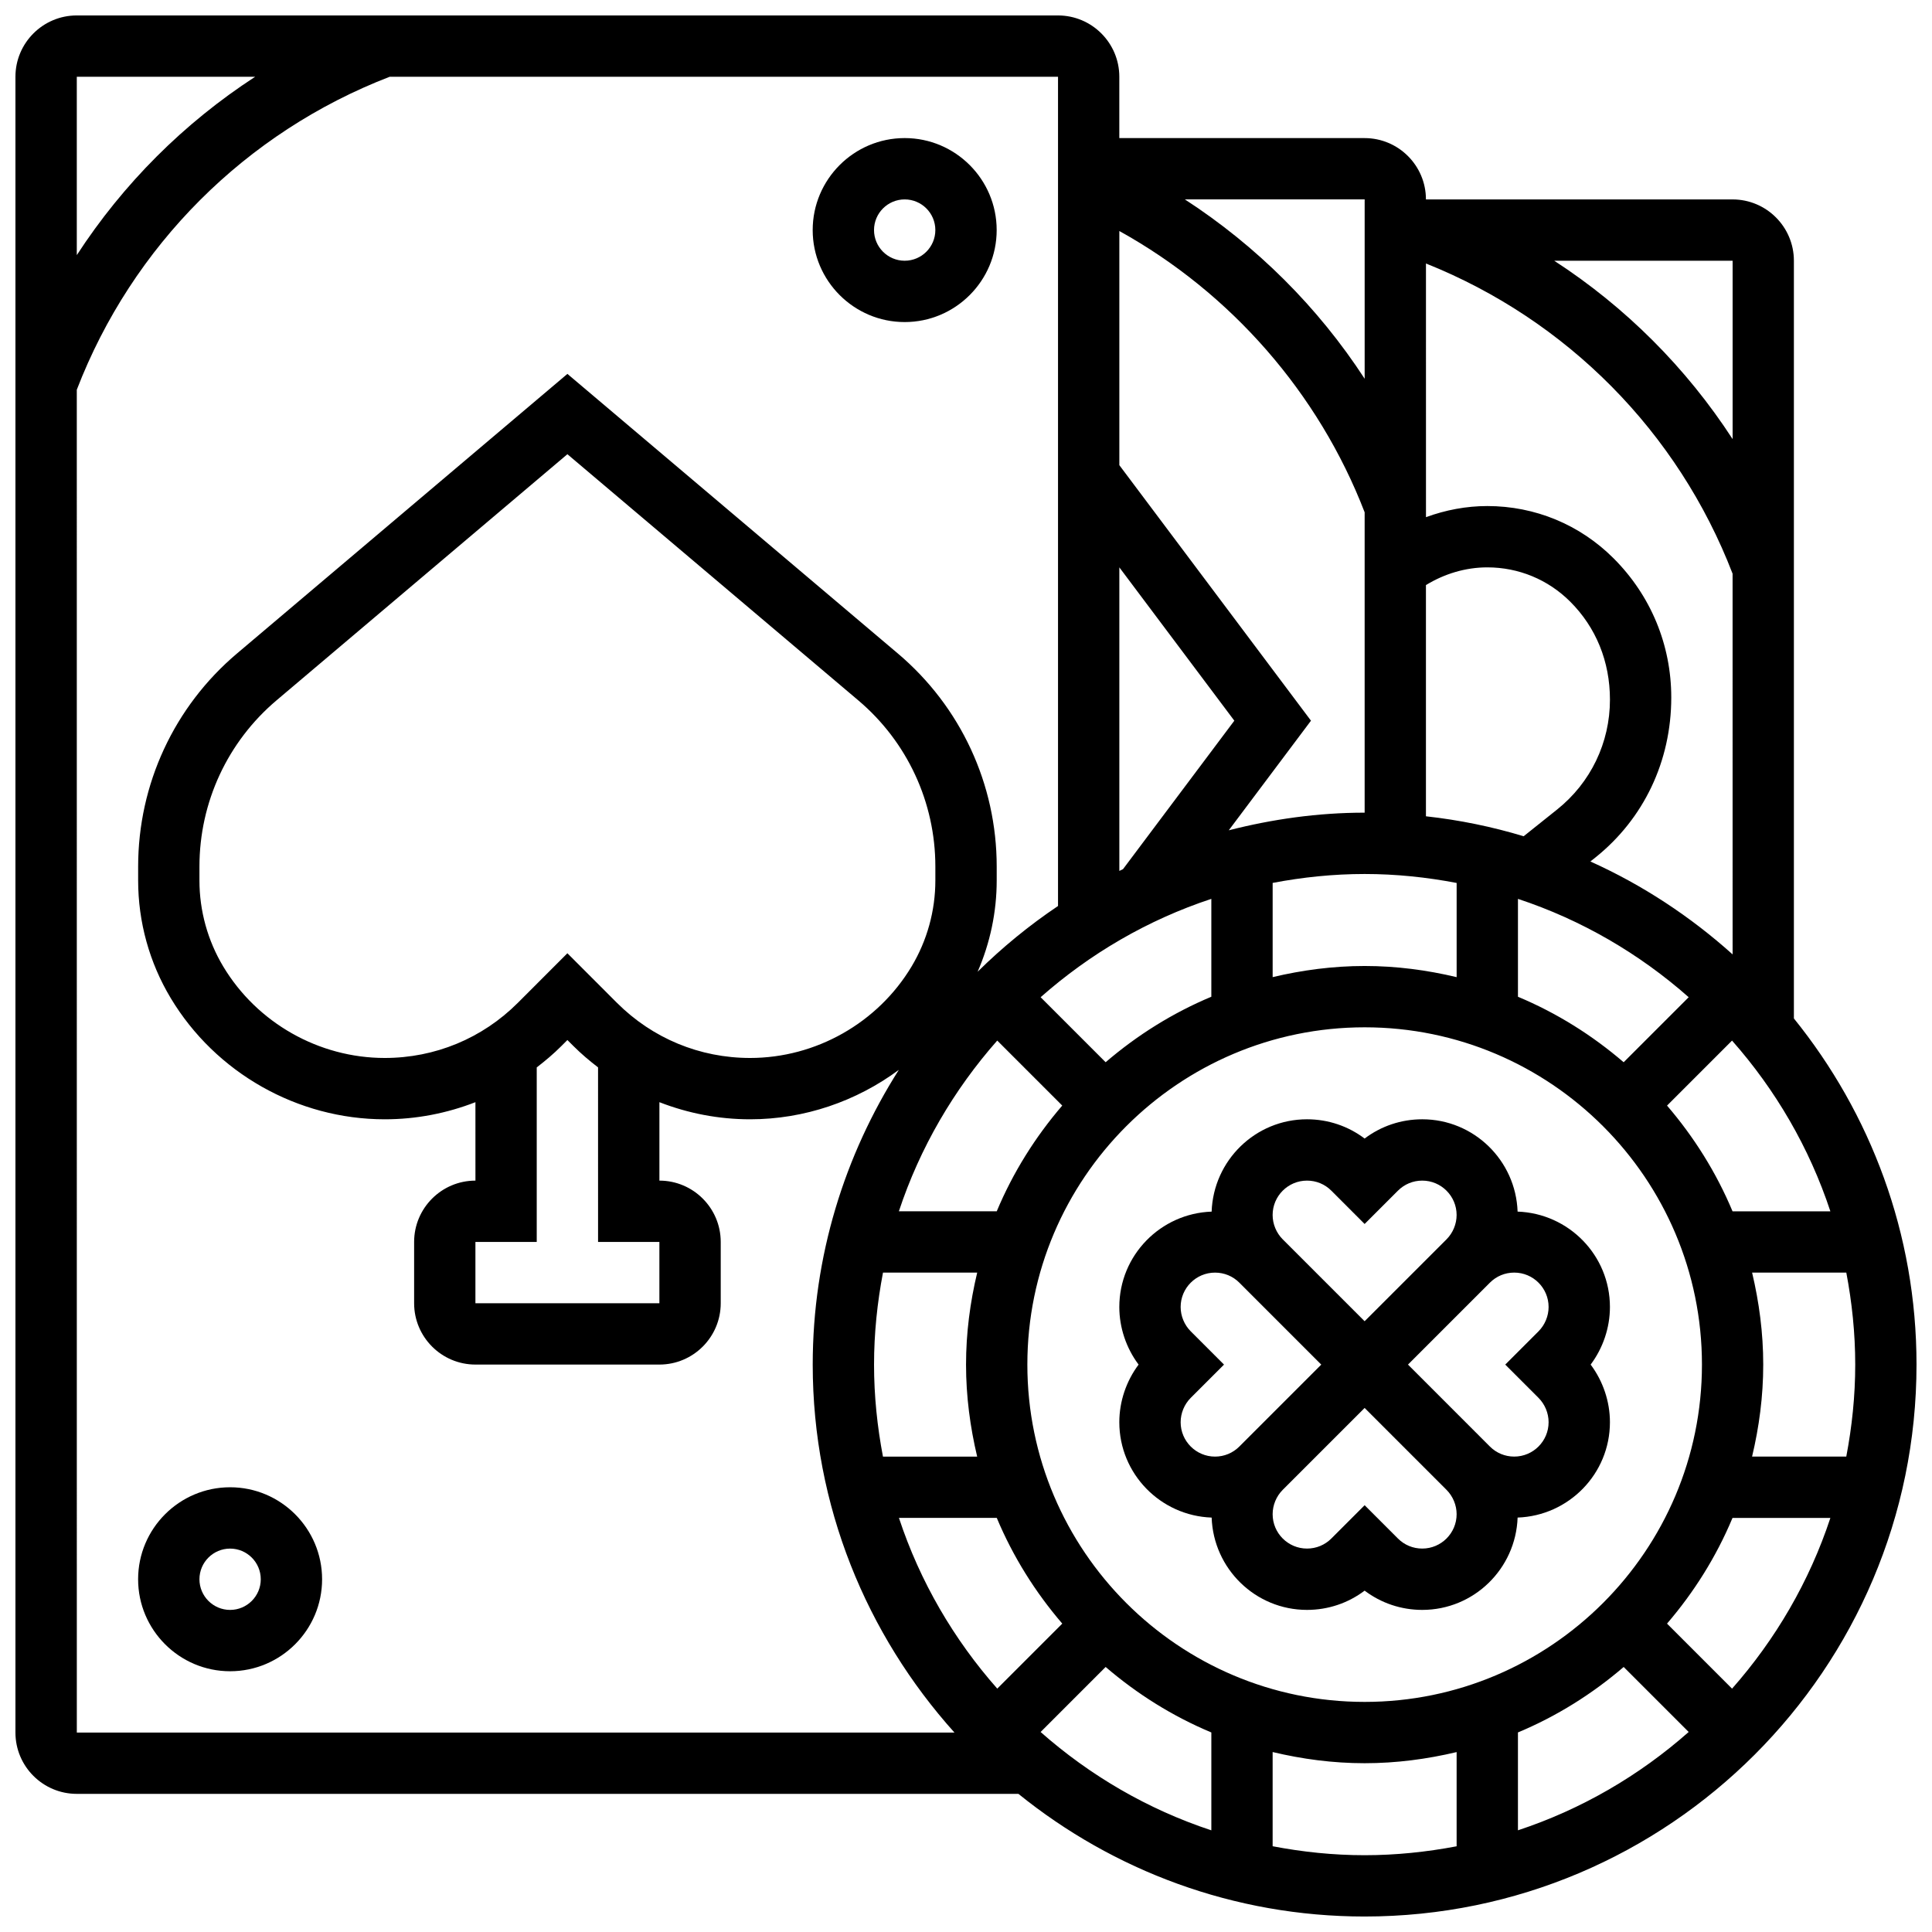 <?xml version="1.0" encoding="UTF-8"?>
<!-- Uploaded to: SVG Repo, www.svgrepo.com, Generator: SVG Repo Mixer Tools -->
<svg width="800px" height="800px" version="1.1" viewBox="144 144 512 512" xmlns="http://www.w3.org/2000/svg">
 <defs>
  <clipPath id="a">
   <path d="m148.09 148.09h503.81v503.81h-503.81z"/>
  </clipPath>
 </defs>
 <path d="m520.91 570.64c13.684 0 24.793-10.906 25.273-24.469 13.559-0.48 24.465-11.594 24.465-25.27 0-5.5-1.836-10.898-5.109-15.27 3.273-4.371 5.109-9.77 5.109-15.27 0-13.676-10.906-24.793-24.469-25.273-0.48-13.559-11.594-24.465-25.27-24.465-5.582 0-10.891 1.797-15.27 5.102-4.379-3.305-9.688-5.102-15.27-5.102-13.684 0-24.793 10.906-25.273 24.469-13.559 0.477-24.465 11.594-24.465 25.27 0 5.5 1.836 10.898 5.109 15.27-3.273 4.371-5.109 9.766-5.109 15.27 0 13.676 10.906 24.793 24.469 25.273 0.477 13.559 11.594 24.465 25.27 24.465 5.582 0 10.891-1.797 15.27-5.102 4.379 3.305 9.684 5.102 15.27 5.102zm33.484-80.277c0 2.398-0.977 4.746-2.664 6.445l-8.824 8.824 8.824 8.824c1.691 1.699 2.664 4.047 2.664 6.445 0 5.019-4.086 9.109-9.109 9.109-2.438 0-4.723-0.941-6.445-2.664l-21.711-21.715 21.711-21.711c1.727-1.727 4.008-2.668 6.445-2.668 5.023 0 9.109 4.086 9.109 9.109zm-64.023-33.488c2.438 0 4.723 0.941 6.445 2.664l8.824 8.828 8.824-8.824c1.723-1.723 4.008-2.668 6.445-2.668 5.019 0 9.109 4.09 9.109 9.109 0 2.398-0.977 4.746-2.664 6.445l-21.715 21.711-21.711-21.711c-1.691-1.699-2.668-4.047-2.668-6.445 0-5.019 4.086-9.109 9.109-9.109zm-33.488 64.027c0-2.398 0.977-4.746 2.664-6.445l8.828-8.824-8.824-8.824c-1.691-1.699-2.668-4.047-2.668-6.445 0-5.023 4.09-9.109 9.109-9.109 2.438 0 4.723 0.941 6.445 2.664l21.711 21.715-21.711 21.711c-1.723 1.723-4.008 2.668-6.445 2.668-5.019 0-9.109-4.09-9.109-9.109zm33.488 33.484c-5.023 0-9.109-4.086-9.109-9.109 0-2.398 0.977-4.746 2.664-6.445l21.715-21.711 21.711 21.711c1.691 1.699 2.668 4.051 2.668 6.445 0 5.023-4.09 9.109-9.109 9.109-2.438 0-4.723-0.941-6.445-2.664l-8.824-8.824-8.824 8.824c-1.723 1.723-4.008 2.664-6.445 2.664z"/>
 <g clip-path="url(#a)">
  <path d="m619.4 413.9v-200.8c0-8.965-7.289-16.25-16.25-16.25l-81.262-0.004c0-8.965-7.289-16.25-16.25-16.25h-65.008v-16.254c0-8.965-7.289-16.25-16.25-16.25h-260.04c-8.961 0-16.25 7.289-16.25 16.25v438.8c0 8.965 7.289 16.25 16.25 16.25h249.55c25.109 20.289 57.004 32.504 91.734 32.504 80.648 0 146.27-65.617 146.27-146.27 0.004-34.719-12.207-66.613-32.5-91.73zm16.254 91.734c0 8.336-0.863 16.473-2.371 24.379h-24.965c1.867-7.844 2.957-15.977 2.957-24.379 0-8.402-1.09-16.535-2.949-24.379h24.965c1.5 7.906 2.363 16.039 2.363 24.379zm-316.91-32.504v16.25h-48.754v-16.25h16.25v-46.254c2.25-1.738 4.445-3.574 6.492-5.625l1.633-1.633 1.641 1.633c2.047 2.047 4.234 3.883 6.484 5.613l0.004 46.266zm-11.246-63.367-13.133-13.141-13.133 13.141c-9.414 9.418-21.945 14.609-35.281 14.609-17.43 0-33.82-9.289-42.781-24.223-4.129-6.883-6.316-14.773-6.316-22.809v-3.699c0-17.008 7.445-33.055 20.43-44.043l77.082-65.227 77.082 65.227c12.988 10.98 20.43 27.035 20.43 44.043v3.699c0 8.035-2.188 15.926-6.312 22.809-8.961 14.938-25.359 24.223-42.781 24.223-13.336 0-25.867-5.191-35.285-14.609zm295.66-12.84c-11.172-10.027-23.832-18.383-37.688-24.621l1.348-1.074c12.766-10.227 20.086-25.465 20.086-42.398 0-13.918-5.422-27.004-15.27-36.852-8.938-8.945-20.832-13.871-33.484-13.871-5.566 0-11.059 1.047-16.25 2.949l-0.004-67.227c37.332 14.918 66.789 44.629 81.258 82.203zm-28.871 28.582c-8.328-7.152-17.738-13.059-28.012-17.355v-25.938c16.887 5.574 32.195 14.539 45.246 26.059zm-68.641-49.887c8.336 0 16.473 0.863 24.379 2.371v24.965c-7.844-1.871-15.977-2.957-24.379-2.957-8.402 0-16.535 1.09-24.379 2.949v-24.965c7.906-1.504 16.039-2.363 24.379-2.363zm16.25-76.57c4.887-2.992 10.508-4.691 16.254-4.691 8.305 0 16.121 3.234 21.996 9.109 6.777 6.777 10.508 15.781 10.508 25.949 0 11.383-5.094 21.996-13.992 29.105l-8.875 7.094c-8.344-2.519-17-4.309-25.898-5.289v-61.277zm-16.25 60.316c-12.449 0-24.469 1.73-36.008 4.672l21.785-29.047-50.785-67.715v-62.051c29.531 16.367 52.812 42.906 65.008 74.547zm-34.535-24.375-29.504 39.348c-0.324 0.156-0.648 0.309-0.969 0.465v-80.445zm-6.094 47.219v25.938c-10.27 4.297-19.68 10.207-28.012 17.355l-17.227-17.227c13.043-11.52 28.352-20.492 45.238-26.066zm-56.738 37.551 17.227 17.227c-7.152 8.328-13.059 17.738-17.355 28.012h-25.938c5.582-16.879 14.555-32.188 26.066-45.238zm-32.648 85.875c0-8.336 0.863-16.473 2.371-24.379h24.965c-1.871 7.844-2.957 15.977-2.957 24.379 0 8.402 1.09 16.535 2.949 24.379h-24.965c-1.504-7.91-2.363-16.043-2.363-24.379zm32.527 40.629c4.297 10.27 10.207 19.68 17.355 28.012l-17.227 17.227c-11.523-13.043-20.484-28.359-26.059-45.246h25.93zm28.848 39.5c8.328 7.152 17.738 13.059 28.012 17.355v25.938c-16.887-5.574-32.195-14.539-45.246-26.059zm-20.746-80.129c0-49.285 40.102-89.387 89.387-89.387 49.285 0 89.387 40.102 89.387 89.387 0 49.285-40.102 89.387-89.387 89.387-49.285 0-89.387-40.102-89.387-89.387zm158.03 80.129 17.227 17.227c-13.043 11.523-28.359 20.484-45.246 26.059v-25.938c10.277-4.289 19.688-10.195 28.02-17.348zm11.488-11.488c7.152-8.328 13.059-17.738 17.355-28.012h25.938c-5.574 16.887-14.539 32.195-26.059 45.246zm17.359-109.27c-4.297-10.27-10.207-19.68-17.355-28.012l17.227-17.227c11.523 13.043 20.484 28.359 26.059 45.246h-25.93zm0.023-204.64c-12.27-18.895-28.375-35-47.277-47.27h47.277zm-97.512-15.992c-12.344-18.984-28.637-35.18-47.645-47.531h47.645zm-294.02-80.035c-18.898 12.273-35.004 28.379-47.277 47.27v-47.27zm-47.277 82.945c14.695-38.152 44.801-68.25 82.934-82.945h177.1v219.76c-7.648 5.137-14.773 10.977-21.305 17.422 3.309-7.602 5.055-15.828 5.055-24.18v-3.699c0-21.801-9.539-42.375-26.184-56.449l-87.582-74.109-87.578 74.109c-16.645 14.074-26.184 34.648-26.184 56.449v3.699c0 10.984 2.981 21.762 8.637 31.172 11.883 19.801 33.609 32.113 56.711 32.113 8.363 0 16.473-1.594 24.035-4.535l0.004 20.785c-8.965 0-16.25 7.289-16.25 16.25v16.25c0 8.965 7.289 16.25 16.25 16.25h48.754c8.965 0 16.25-7.289 16.25-16.25v-16.25c0-8.965-7.289-16.25-16.25-16.25v-20.785c7.566 2.941 15.668 4.535 24.039 4.535 14.352 0 28.156-4.762 39.41-13.098-14.375 22.629-22.82 49.371-22.82 78.105 0 37.477 14.293 71.598 37.559 97.512h-232.58zm316.91 385.99v-24.965c7.844 1.871 15.977 2.961 24.379 2.961 8.402 0 16.535-1.09 24.379-2.949v24.965c-7.91 1.5-16.043 2.363-24.379 2.363-8.34 0-16.473-0.863-24.379-2.375z"/>
 </g>
 <path d="m204.98 538.14c-13.441 0-24.379 10.938-24.379 24.379 0 13.441 10.938 24.379 24.379 24.379 13.441 0 24.379-10.938 24.379-24.379-0.004-13.441-10.941-24.379-24.379-24.379zm0 32.504c-4.477 0-8.125-3.641-8.125-8.125s3.648-8.125 8.125-8.125c4.477 0 8.125 3.641 8.125 8.125s-3.648 8.125-8.125 8.125z"/>
 <path d="m383.75 229.35c13.441 0 24.379-10.938 24.379-24.379s-10.938-24.379-24.379-24.379-24.379 10.938-24.379 24.379 10.938 24.379 24.379 24.379zm0-32.504c4.477 0 8.125 3.641 8.125 8.125s-3.648 8.125-8.125 8.125c-4.477 0-8.125-3.641-8.125-8.125s3.648-8.125 8.125-8.125z"/>
</svg>